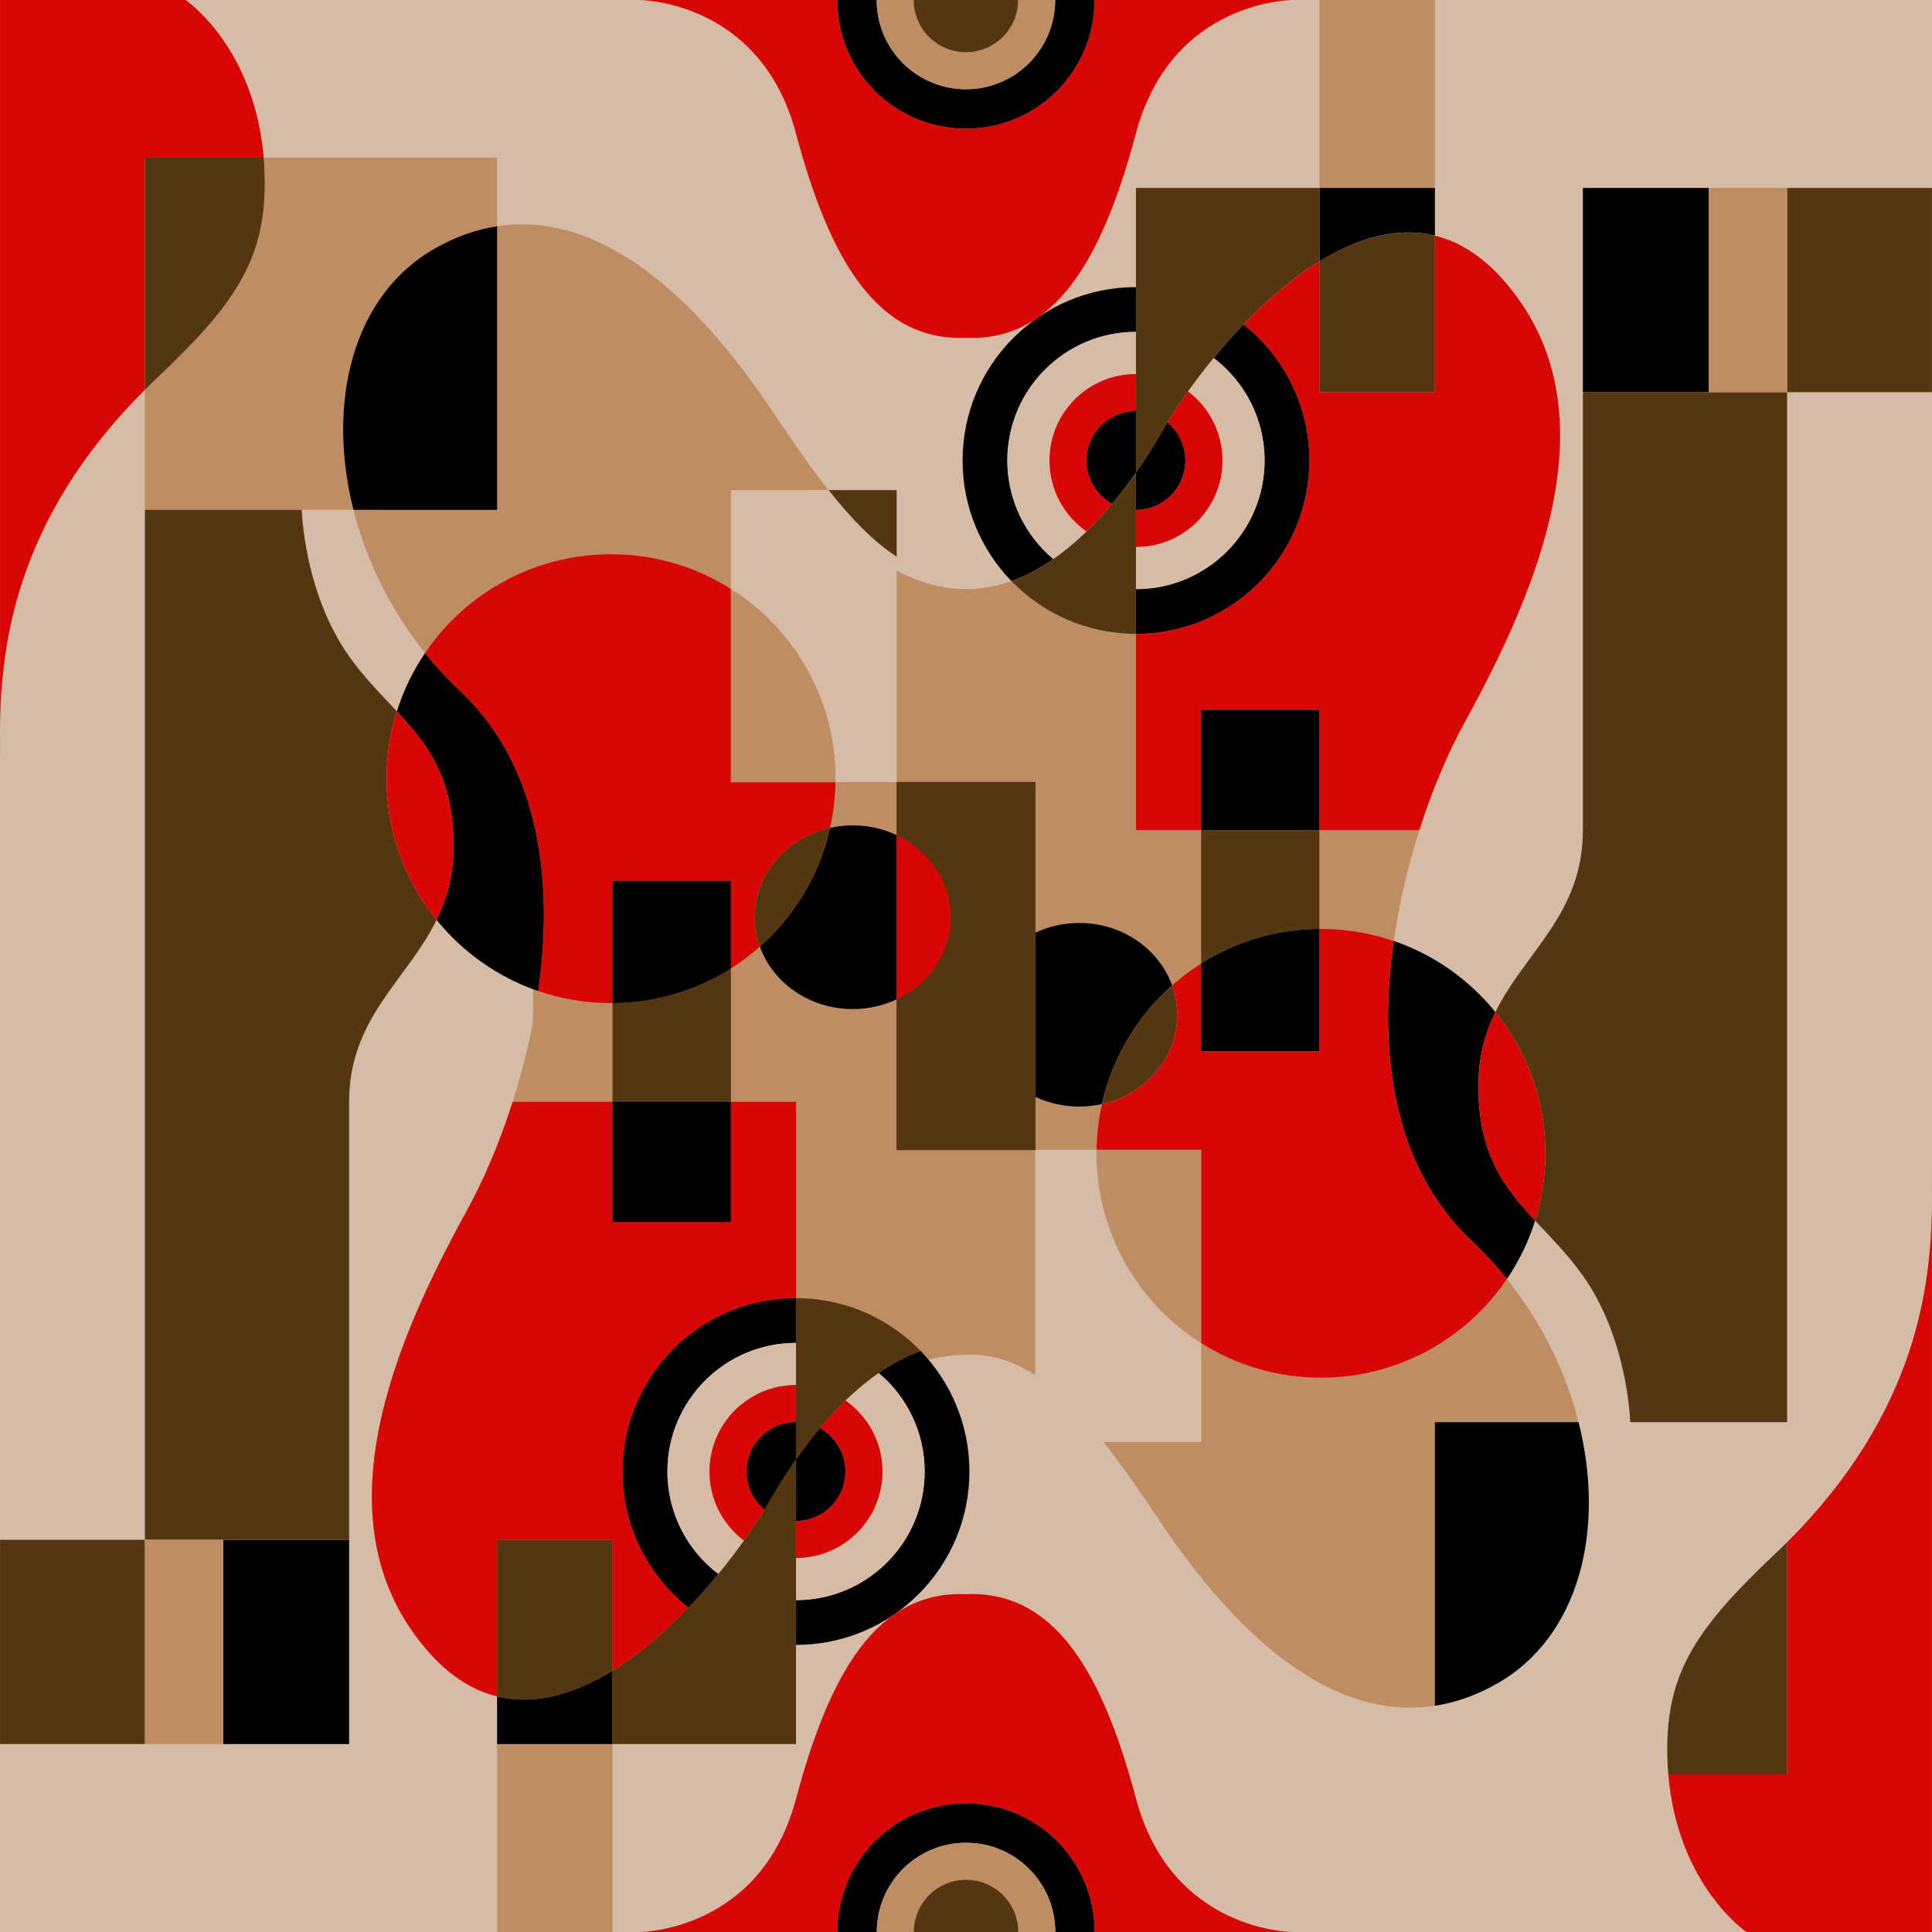 <?xml version="1.0" encoding="utf-8"?>
<!-- Generator: Adobe Illustrator 24.1.0, SVG Export Plug-In . SVG Version: 6.00 Build 0)  -->
<svg version="1.1" xmlns="http://www.w3.org/2000/svg" xmlns:xlink="http://www.w3.org/1999/xlink" x="0px" y="0px"
	 viewBox="0 0 2000 2000" style="enable-background:new 0 0 2000 2000;" xml:space="preserve">
<style type="text/css">
	.st0{fill:#D6BCA7;}
	.st1{fill:#BE8D63;}
	.st2{fill:#583521;}
	.st3{fill:none;}
	.st4{fill:#D80705;}
	.st5{fill:#543710;}
	.st6{clip-path:url(#SVGID_2_);fill:#D6BCA7;}
	.st7{clip-path:url(#SVGID_2_);fill:#BE8D63;}
	.st8{clip-path:url(#SVGID_2_);}
	.st9{clip-path:url(#SVGID_2_);fill:#D80705;}
	.st10{fill:#050505;}
	.st11{clip-path:url(#SVGID_4_);}
	.st12{fill:#D5BBA7;}
	.st13{clip-path:url(#SVGID_6_);}
	.st14{clip-path:url(#SVGID_8_);fill:#D6BCA7;}
	.st15{clip-path:url(#SVGID_8_);}
	.st16{fill:#FFFFFF;}
	.st17{clip-path:url(#SVGID_10_);fill:none;}
	.st18{clip-path:url(#SVGID_10_);}
</style>
<g id="Capa_1">
</g>
<g id="Capa_2">
	<g>
		<path class="st3" d="M1548.05,1047.74c30.57-62.43,90.55-101.42,90.55-188.31h-169.3c-11.39,35.69-20.83,74.65-26.52,114.62
			C1484.5,988.34,1520.86,1014.17,1548.05,1047.74z"/>
		<path class="st3" d="M1634.11,1472.19h53.52c0,0-2.22-85.65-49.02-151.66c-15.6-22-33.13-39.38-49.46-56.93
			c-6.82,21.7-16.72,42.02-29.22,60.46C1596.29,1369.34,1621.11,1420.78,1634.11,1472.19z"/>
		<path class="st1" d="M1634.11,1472.19c28.11,111.19,0.94,222.26-84.36,270.64c-20.77,11.78-42.25,19.57-64.34,22.98v70.98h241.6
			c-0.7-8.33-1.09-17-1.09-26.04c-0.05-80.43,31.4-126.38,111.39-201.94c4.35-4.11,8.57-8.21,12.69-12.32v-124.3h-162.38H1634.11z"
			/>
		<path class="st5" d="M1071.79,1423.59v69.03h70.57C1119.11,1463.16,1096.12,1439.35,1071.79,1423.59z"/>
		<rect y="0" class="st0" width="2000" height="2000"/>
		<rect x="1365.92" y="0" class="st1" width="119.49" height="194.57"/>
		<path d="M1485.41,243.91v-49.33h-119.49v76.01C1404.42,246.83,1445.58,234.14,1485.41,243.91z"/>
		<rect x="1638.6" y="194.57" width="130.21" height="211.4"/>
		<rect x="1850.01" y="194.57" class="st5" width="149.94" height="211.4"/>
		<path d="M1442.78,974.05c-15.97,112.09-2.46,232.13,80.42,310.23c13.33,12.56,25.57,25.88,36.73,39.78
			c12.49-18.43,22.4-38.76,29.22-60.46c-32.67-35.11-60.53-70.92-58.49-145.82c0.75-27.38,7.55-49.93,17.4-70.04
			C1520.86,1014.17,1484.5,988.34,1442.78,974.05z"/>
		<path d="M1042.81,476.7c0-73.54,59.61-133.15,133.15-133.15v-46.34c-99.13,0-179.49,80.36-179.49,179.49
			c0,48.51,19.25,92.51,50.51,124.81c14.97-5.35,29.48-13.1,43.45-22.77C1061.32,554.32,1042.81,517.67,1042.81,476.7z"/>
		<path class="st0" d="M1086.41,476.7c0-49.46,40.09-89.55,89.55-89.55v-43.6c-73.54,0-133.15,59.61-133.15,133.15
			c0,40.97,18.51,77.61,47.62,102.04c11.87-8.23,23.35-17.84,34.38-28.53C1101.6,534.03,1086.41,507.14,1086.41,476.7z"/>
		<path class="st4" d="M1151.34,521.53c-15.81-8.7-26.52-25.51-26.52-44.83c0-28.25,22.9-51.14,51.14-51.14v-38.41
			c-49.46,0-89.55,40.09-89.55,89.55c0,30.44,15.19,57.33,38.4,73.51C1133.97,541.34,1142.83,531.72,1151.34,521.53z"/>
		<path d="M1124.82,476.7c0,19.32,10.71,36.13,26.52,44.83c8.56-10.24,16.77-21.05,24.62-32.26v-63.72
			C1147.72,425.56,1124.82,448.46,1124.82,476.7z"/>
		<path class="st5" d="M1175.96,194.57v102.64v46.34v43.6v38.41v63.72c9.78-13.98,18.99-28.58,27.57-43.47
			c1.56-2.71,3.25-5.55,5.05-8.49c5.92-9.69,13.1-20.56,21.33-32.08c7.92-11.08,16.83-22.76,26.55-34.58
			c9.54-11.59,19.87-23.31,30.84-34.73c23.74-24.71,50.46-47.98,78.61-65.34v-76.01H1175.96z"/>
		<path class="st1" d="M1634.11,1472.19c-13-51.41-37.82-102.85-74.18-148.13c-41.78,61.65-112.39,102.17-192.48,102.17
			c-45.63,0-88.18-13.16-124.09-35.89v102.27h-101c18.68,23.67,37.52,50.97,57.34,80.68c100.28,150.26,197.77,206.1,285.7,192.51
			v-293.62H1634.11z"/>
		<path class="st1" d="M1140.72,1142.97c-7.54,1.68-15.41,2.57-23.5,2.57c-16.34,0-31.77-3.62-45.44-10.05v54.84h63.36
			C1135.4,1174.08,1137.31,1158.24,1140.72,1142.97z"/>
		<path class="st1" d="M1365.92,961.57c0.51,0,1.02-0.02,1.53-0.02c26.37,0,51.71,4.4,75.33,12.49
			c5.7-39.97,15.14-78.93,26.52-114.62h-103.39V961.57z"/>
		<path class="st1" d="M476.73,1284.28c-129.47,163.52-163.4,380.94-26.55,458.55c103.46,58.68,221.99,14.5,344.17-175.66
			c90.55-140.94,141.34-162.19,205.6-164.76c25.9-1.04,49.44,6.66,71.85,21.18v-233.27H928.13V809.38h143.66v156.09
			c13.67-6.43,29.1-10.05,45.44-10.05c44.66,0,82.58,27.04,96.12,64.6c9.36-8.3,19.4-15.87,30.02-22.59V859.43h-67.4V656.19
			c-50.62,0-96.34-20.97-128.97-54.68c-15.06,5.38-30.59,8.34-46.5,8.34c-84.95,0-154.05-77.23-204.1-164.04
			C746.35,359,573,145.9,444.97,288.41c-119.39,132.89-36.45,322.7,38.91,459.7C551.28,870.66,598.43,1130.57,476.73,1284.28z"/>
		<path d="M1634.11,1472.19h-148.7v293.62c22.09-3.41,43.57-11.2,64.34-22.98C1635.05,1694.45,1662.22,1583.38,1634.11,1472.19z"/>
		<path class="st0" d="M1243.37,1390.35c-65.05-41.18-108.26-113.77-108.26-196.45c0-1.2,0.03-2.38,0.05-3.57h-63.36v233.27
			c24.32,15.76,47.32,39.57,70.57,69.03h101V1390.35z"/>
		<path class="st5" d="M1015.79,1050.48c0-37.19,22.79-69.39,56-85V809.38H928.13v380.94h143.66v-54.84
			C1038.58,1119.87,1015.79,1087.67,1015.79,1050.48z"/>
		<path class="st5" d="M1365.92,859.43h-122.55v138.02c35.5-22.47,77.5-35.58,122.55-35.87V859.43z"/>
		<path class="st4" d="M1365.92,734.83v124.6h103.39c13.8-43.26,30.46-81.71,46.74-111.32c75.35-137,158.3-326.81,38.91-459.7
			c-22.12-24.62-45.59-38.62-69.54-44.5v162.07h-119.49v-135.4c-28.15,17.36-54.87,40.63-78.61,65.34
			c41.51,32.88,68.14,83.71,68.14,140.78c0,99.13-80.36,179.49-179.49,179.49v203.23h67.4v-124.6H1365.92z"/>
		<rect x="1243.37" y="734.83" width="122.55" height="124.6"/>
		<path class="st5" d="M1485.41,405.98V243.91c-39.83-9.77-80.99,2.93-119.49,26.68v135.4H1485.41z"/>
		<path class="st4" d="M1140.72,1142.97c-3.42,15.27-5.32,31.11-5.57,47.35h108.21v200.03c35.9,22.72,78.45,35.89,124.09,35.89
			c80.08,0,150.7-40.52,192.48-102.17c-11.16-13.9-23.41-27.22-36.73-39.78c-82.88-78.1-96.39-198.14-80.42-310.23
			c-23.62-8.09-48.96-12.49-75.33-12.49c-0.51,0-1.02,0.02-1.53,0.02v126.62h-122.55v-90.75c-10.62,6.72-20.65,14.28-30.02,22.59
			c3.45,9.56,5.32,19.8,5.32,30.45C1218.67,1095.4,1185.42,1133.03,1140.72,1142.97z"/>
		<path class="st1" d="M1135.16,1190.32c-0.02,1.19-0.05,2.38-0.05,3.57c0,82.69,43.2,155.27,108.26,196.45v-200.03H1135.16z"/>
		<path d="M1365.92,1088.19V961.57c-45.05,0.29-87.05,13.4-122.55,35.87v90.75H1365.92z"/>
		<path d="M1117.23,1145.54c8.09,0,15.95-0.89,23.5-2.57c10.83-48.43,36.77-91.14,72.63-122.94c-13.55-37.56-51.46-64.6-96.12-64.6
			c-16.34,0-31.77,3.62-45.44,10.05v170.01C1085.46,1141.91,1100.89,1145.54,1117.23,1145.54z"/>
		<path class="st4" d="M1015.79,1050.48c0,37.19,22.79,69.39,56,85V965.48C1038.58,981.1,1015.79,1013.29,1015.79,1050.48z"/>
		<path class="st5" d="M1140.72,1142.97c44.69-9.93,77.94-47.57,77.94-92.49c0-10.65-1.87-20.89-5.32-30.45
			C1177.5,1051.83,1151.55,1094.54,1140.72,1142.97z"/>
		<path d="M1355.45,476.7c0-57.06-26.63-107.9-68.14-140.78c-10.97,11.42-21.3,23.14-30.84,34.73
			c31.98,24.32,52.64,62.77,52.64,106.05c0,73.54-59.61,133.15-133.15,133.15v46.34C1275.09,656.19,1355.45,575.83,1355.45,476.7z"
			/>
		<path class="st0" d="M1309.11,476.7c0-43.28-20.66-81.73-52.64-106.05c-9.73,11.82-18.63,23.5-26.55,34.58
			c21.62,16.35,35.59,42.28,35.59,71.47c0,49.46-40.09,89.55-89.55,89.55v43.6C1249.5,609.85,1309.11,550.24,1309.11,476.7z"/>
		<path class="st4" d="M1227.11,476.7c0,28.25-22.9,51.14-51.14,51.14v38.41c49.46,0,89.55-40.09,89.55-89.55
			c0-29.19-13.97-55.12-35.59-71.47c-8.24,11.52-15.41,22.39-21.33,32.08C1219.9,446.7,1227.11,460.86,1227.11,476.7z"/>
		<path class="st5" d="M1151.34,521.53c-8.52,10.19-17.37,19.8-26.53,28.68c-11.03,10.69-22.51,20.3-34.38,28.53
			c-13.96,9.67-28.47,17.42-43.45,22.77c32.63,33.71,78.35,54.68,128.97,54.68v-46.34v-43.6v-38.41v-38.57
			C1168.11,500.49,1159.9,511.3,1151.34,521.53z"/>
		<path d="M1175.96,489.27v38.57c28.25,0,51.14-22.9,51.14-51.14c0-15.85-7.21-30.01-18.52-39.39c-1.8,2.94-3.48,5.78-5.05,8.49
			C1194.96,460.69,1185.75,475.29,1175.96,489.27z"/>
		<path class="st5" d="M1999.94,1212.79c0,5.94,0,17.33,0,33.14C2000.07,1233.61,1999.94,1222.51,1999.94,1212.79z"/>
		<path class="st4" d="M1727.01,1836.79c9.67,115.21,80.86,163.21,80.86,163.21h192.06c0,0,0-596.44,0-754.07
			c-0.87,80.99-13.18,214.33-149.94,350.56v240.3H1727.01z"/>
		<path class="st5" d="M1837.31,1608.8c-79.99,75.56-111.44,121.52-111.39,201.94c0.01,9.04,0.39,17.71,1.09,26.04h122.99v-240.3
			C1845.89,1600.59,1841.66,1604.7,1837.31,1608.8z"/>
		<path class="st5" d="M1638.6,405.98v453.45c0,86.89-59.98,125.88-90.55,188.31c32.35,39.92,51.74,90.77,51.74,146.16
			c0,24.29-3.73,47.7-10.65,69.71c16.33,17.55,33.86,34.93,49.46,56.93c46.8,66.01,49.02,151.66,49.02,151.66h162.38V405.98h-81.19
			H1638.6z"/>
		<rect x="1768.81" y="194.57" class="st1" width="81.19" height="211.4"/>
		<path class="st4" d="M1589.15,1263.6c6.91-22.01,10.65-45.42,10.65-69.71c0-55.39-19.39-106.23-51.74-146.16
			c-9.85,20.12-16.65,42.67-17.4,70.04C1528.61,1192.68,1556.48,1228.49,1589.15,1263.6z"/>
		<path class="st4" d="M823.92,137.89c34.72,130.21,83.74,215.66,176.02,211.84c92.28,3.82,141.3-81.63,176.02-211.84
			C1212.82-0.33,1338.35,0,1338.35,0h-205.26c0,73.54-59.61,133.15-133.15,133.15S866.79,73.54,866.79,0H661.54
			C661.54,0,787.06-0.33,823.92,137.89z"/>
		<path d="M999.94,133.15c73.54,0,133.15-59.61,133.15-133.15h-40.77c0,51.02-41.36,92.38-92.38,92.38S907.56,51.02,907.56,0h-40.77
			C866.79,73.54,926.41,133.15,999.94,133.15z"/>
		<path class="st1" d="M999.94,54.09c-29.87,0-54.09-24.21-54.09-54.09h-38.3c0,51.02,41.36,92.38,92.38,92.38
			s92.38-41.36,92.38-92.38h-38.3C1054.03,29.87,1029.81,54.09,999.94,54.09z"/>
		<path class="st5" d="M999.94,54.09c29.87,0,54.09-24.21,54.09-54.09H945.86C945.86,29.87,970.07,54.09,999.94,54.09z"/>
	</g>
	<g>
		<path class="st3" d="M451.95,952.26c-30.57,62.43-90.55,101.42-90.55,188.31h169.3c11.39-35.69,20.83-74.65,26.52-114.62
			C515.5,1011.66,479.14,985.83,451.95,952.26z"/>
		<path class="st3" d="M365.89,527.81h-53.52c0,0,2.22,85.65,49.02,151.66c15.6,22,33.13,39.38,49.46,56.93
			c6.82-21.7,16.72-42.02,29.22-60.46C403.71,630.66,378.89,579.22,365.89,527.81z"/>
		<path class="st1" d="M365.89,527.81c-28.11-111.19-0.94-222.26,84.36-270.64c20.77-11.78,42.25-19.57,64.34-22.98v-70.98h-241.6
			c0.7,8.33,1.09,17,1.09,26.04c0.05,80.43-31.4,126.38-111.39,201.94c-4.35,4.11-8.57,8.21-12.69,12.32v124.3h162.38H365.89z"/>
		<path class="st5" d="M928.21,576.41v-69.03h-70.57C880.89,536.84,903.88,560.65,928.21,576.41z"/>
		<path class="st0" d="M445.05,1711.59c-119.39-132.89-36.45-322.7,38.91-459.7c16.29-29.61,32.94-68.06,46.74-111.32H361.4v453.45
			v211.4h153.19v-49.33C490.64,1750.22,467.16,1736.21,445.05,1711.59z"/>
		<rect x="514.59" y="1805.43" class="st1" width="119.49" height="194.57"/>
		<path d="M514.59,1756.09v49.33h119.49v-76.01C595.58,1753.17,554.42,1765.86,514.59,1756.09z"/>
		<rect x="231.19" y="1594.02" width="130.21" height="211.4"/>
		<rect x="0.06" y="1594.02" class="st5" width="149.94" height="211.4"/>
		<path d="M557.22,1025.95c15.97-112.09,2.46-232.13-80.42-310.23c-13.33-12.56-25.57-25.88-36.73-39.78
			c-12.49,18.43-22.4,38.76-29.22,60.46c32.67,35.11,60.53,70.92,58.49,145.82c-0.75,27.38-7.55,49.93-17.4,70.04
			C479.14,985.83,515.5,1011.66,557.22,1025.95z"/>
		<path d="M957.19,1523.3c0,73.54-59.61,133.15-133.15,133.15v46.34c99.13,0,179.49-80.36,179.49-179.49
			c0-48.51-19.25-92.51-50.51-124.81c-14.97,5.35-29.48,13.1-43.45,22.77C938.68,1445.68,957.19,1482.33,957.19,1523.3z"/>
		<path class="st0" d="M913.59,1523.3c0,49.46-40.09,89.55-89.55,89.55v43.6c73.54,0,133.15-59.61,133.15-133.15
			c0-40.97-18.51-77.61-47.62-102.04c-11.87,8.23-23.35,17.84-34.38,28.53C898.4,1465.97,913.59,1492.86,913.59,1523.3z"/>
		<path class="st4" d="M848.66,1478.47c15.81,8.7,26.52,25.51,26.52,44.83c0,28.25-22.9,51.14-51.14,51.14v38.41
			c49.46,0,89.55-40.09,89.55-89.55c0-30.44-15.19-57.33-38.4-73.51C866.03,1458.66,857.17,1468.28,848.66,1478.47z"/>
		<path d="M875.18,1523.3c0-19.32-10.71-36.13-26.52-44.83c-8.56,10.24-16.77,21.05-24.62,32.26v63.72
			C852.28,1574.44,875.18,1551.54,875.18,1523.3z"/>
		<path class="st5" d="M796.46,1554.19c-1.56,2.71-3.25,5.55-5.05,8.49c-5.92,9.69-13.1,20.56-21.33,32.08
			c-7.92,11.08-16.83,22.76-26.55,34.58c-9.54,11.59-19.87,23.31-30.84,34.73c-23.74,24.71-50.46,47.98-78.61,65.34v76.01h189.96
			v-102.64v-46.34v-43.6v-38.41v-63.72C814.25,1524.71,805.04,1539.31,796.46,1554.19z"/>
		<path class="st1" d="M365.89,527.81c13,51.41,37.82,102.85,74.18,148.13c41.78-61.65,112.39-102.17,192.48-102.17
			c45.63,0,88.18,13.16,124.09,35.89V507.38h101c-18.68-23.67-37.52-50.97-57.34-80.68c-100.28-150.26-197.77-206.1-285.7-192.51
			v293.62H365.89z"/>
		<path class="st1" d="M859.28,857.03c7.54-1.68,15.41-2.57,23.5-2.57c16.34,0,31.77,3.62,45.44,10.05v-54.84h-63.36
			C864.6,825.92,862.69,841.76,859.28,857.03z"/>
		<path class="st1" d="M634.08,1038.43c-0.51,0-1.02,0.02-1.53,0.02c-26.37,0-51.71-4.4-75.33-12.49
			c-5.7,39.97-15.14,78.93-26.52,114.62h103.39V1038.43z"/>
		<path d="M365.89,527.81h148.7V234.19c-22.09,3.41-43.57,11.2-64.34,22.98C364.95,305.55,337.78,416.62,365.89,527.81z"/>
		<path class="st0" d="M756.63,609.65c65.05,41.18,108.26,113.77,108.26,196.45c0,1.2-0.03,2.38-0.05,3.57h63.36V576.41
			c-24.32-15.76-47.32-39.57-70.57-69.03h-101V609.65z"/>
		<path class="st5" d="M984.21,949.52c0,37.19-22.79,69.39-56,85v156.09h143.66V809.68H928.21v54.84
			C961.42,880.13,984.21,912.33,984.21,949.52z"/>
		<path class="st5" d="M634.08,1140.57h122.55v-138.02c-35.5,22.47-77.5,35.58-122.55,35.87V1140.57z"/>
		<path class="st4" d="M634.08,1265.17v-124.6H530.69c-13.8,43.26-30.46,81.71-46.74,111.32c-75.35,137-158.3,326.81-38.91,459.7
			c22.12,24.62,45.59,38.62,69.54,44.5v-162.07h119.49v135.4c28.15-17.36,54.87-40.63,78.61-65.34
			c-41.51-32.88-68.14-83.71-68.14-140.78c0-99.13,80.36-179.49,179.49-179.49v-203.23h-67.4v124.6H634.08z"/>
		<rect x="634.08" y="1140.57" width="122.55" height="124.6"/>
		<path class="st5" d="M514.59,1594.02v162.07c39.83,9.77,80.99-2.93,119.49-26.68v-135.4H514.59z"/>
		<path class="st4" d="M859.28,857.03c3.42-15.27,5.32-31.11,5.57-47.35H756.63V609.65c-35.9-22.72-78.45-35.89-124.09-35.89
			c-80.08,0-150.7,40.52-192.48,102.17c11.16,13.9,23.41,27.22,36.73,39.78c82.88,78.1,96.39,198.14,80.42,310.23
			c23.62,8.09,48.96,12.49,75.33,12.49c0.51,0,1.02-0.02,1.53-0.02V911.81h122.55v90.75c10.62-6.72,20.65-14.28,30.02-22.59
			c-3.45-9.56-5.32-19.8-5.32-30.45C781.33,904.6,814.58,866.97,859.28,857.03z"/>
		<path class="st1" d="M864.84,809.68c0.02-1.19,0.05-2.38,0.05-3.57c0-82.69-43.2-155.27-108.26-196.45v200.03H864.84z"/>
		<path d="M634.08,911.81v126.62c45.05-0.29,87.05-13.4,122.55-35.87v-90.75H634.08z"/>
		<path d="M882.77,854.46c-8.09,0-15.95,0.89-23.5,2.57c-10.83,48.43-36.77,91.14-72.63,122.94c13.55,37.56,51.46,64.6,96.12,64.6
			c16.34,0,31.77-3.62,45.44-10.05V864.52C914.54,858.09,899.11,854.46,882.77,854.46z"/>
		<path class="st4" d="M984.21,949.52c0-37.19-22.79-69.39-56-85v170.01C961.42,1018.9,984.21,986.71,984.21,949.52z"/>
		<path class="st5" d="M859.28,857.03c-44.69,9.93-77.94,47.57-77.94,92.49c0,10.65,1.87,20.89,5.32,30.45
			C822.5,948.17,848.45,905.46,859.28,857.03z"/>
		<path d="M644.55,1523.3c0,57.06,26.63,107.9,68.14,140.78c10.97-11.42,21.3-23.14,30.84-34.73
			c-31.98-24.32-52.64-62.77-52.64-106.05c0-73.54,59.61-133.15,133.15-133.15v-46.34C724.91,1343.81,644.55,1424.17,644.55,1523.3z
			"/>
		<path class="st0" d="M690.89,1523.3c0,43.28,20.66,81.73,52.64,106.05c9.73-11.82,18.63-23.5,26.55-34.58
			c-21.62-16.35-35.59-42.28-35.59-71.47c0-49.46,40.09-89.55,89.55-89.55v-43.6C750.5,1390.15,690.89,1449.76,690.89,1523.3z"/>
		<path class="st4" d="M772.89,1523.3c0-28.25,22.9-51.14,51.14-51.14v-38.41c-49.46,0-89.55,40.09-89.55,89.55
			c0,29.19,13.97,55.12,35.59,71.47c8.24-11.52,15.41-22.39,21.33-32.08C780.1,1553.3,772.89,1539.14,772.89,1523.3z"/>
		<path class="st5" d="M824.04,1343.81v46.34v43.6v38.41v38.57c7.85-11.21,16.07-22.02,24.62-32.26
			c8.52-10.19,17.37-19.8,26.53-28.68c11.03-10.69,22.51-20.3,34.38-28.53c13.96-9.67,28.47-17.42,43.45-22.77
			C920.38,1364.77,874.66,1343.81,824.04,1343.81z"/>
		<path d="M824.04,1510.73v-38.57c-28.25,0-51.14,22.9-51.14,51.14c0,15.85,7.21,30.01,18.52,39.39c1.8-2.94,3.48-5.78,5.05-8.49
			C805.04,1539.31,814.25,1524.71,824.04,1510.73z"/>
		<path class="st5" d="M0.06,787.21c0-5.94,0-17.33,0-33.14C-0.07,766.39,0.06,777.49,0.06,787.21z"/>
		<path class="st4" d="M272.99,163.21C263.31,48,192.12,0,192.12,0H0.06c0,0,0,596.44,0,754.07
			c0.87-80.99,13.18-214.33,149.94-350.56v-240.3H272.99z"/>
		<path class="st5" d="M162.69,391.2c79.99-75.56,111.44-121.52,111.39-201.94c-0.01-9.04-0.39-17.71-1.09-26.04H149.99v240.3
			C154.11,399.41,158.34,395.3,162.69,391.2z"/>
		<path class="st5" d="M361.4,1594.02v-453.45c0-86.89,59.98-125.88,90.55-188.31c-32.35-39.92-51.74-90.77-51.74-146.16
			c0-24.29,3.73-47.7,10.65-69.71c-16.33-17.55-33.86-34.93-49.46-56.93c-46.8-66.01-49.02-151.66-49.02-151.66H149.99v1066.21
			h81.19H361.4z"/>
		<rect x="149.99" y="1594.02" class="st1" width="81.19" height="211.4"/>
		<path class="st4" d="M410.85,736.4c-6.91,22.01-10.65,45.42-10.65,69.71c0,55.39,19.39,106.23,51.74,146.16
			c9.85-20.12,16.65-42.67,17.4-70.04C471.39,807.32,443.52,771.51,410.85,736.4z"/>
		<path class="st4" d="M1176.08,1862.11c-34.72-130.21-83.74-215.66-176.02-211.84c-92.28-3.82-141.3,81.63-176.02,211.84
			C787.18,2000.33,661.65,2000,661.65,2000h205.26c0-73.54,59.61-133.15,133.15-133.15s133.15,59.61,133.15,133.15h205.26
			C1338.46,2000,1212.94,2000.33,1176.08,1862.11z"/>
		<path d="M1000.06,1866.85c-73.54,0-133.15,59.61-133.15,133.15h40.77c0-51.02,41.36-92.38,92.38-92.38s92.38,41.36,92.38,92.38
			h40.77C1133.21,1926.46,1073.59,1866.85,1000.06,1866.85z"/>
		<path class="st1" d="M1000.06,1945.91c29.87,0,54.09,24.21,54.09,54.09h38.3c0-51.02-41.36-92.38-92.38-92.38
			s-92.38,41.36-92.38,92.38h38.3C945.97,1970.13,970.19,1945.91,1000.06,1945.91z"/>
		<path class="st5" d="M1000.06,1945.91c-29.87,0-54.09,24.21-54.09,54.09h108.17C1054.14,1970.13,1029.93,1945.91,1000.06,1945.91z
			"/>
	</g>
</g>
<g id="Capa_3">
</g>
</svg>

